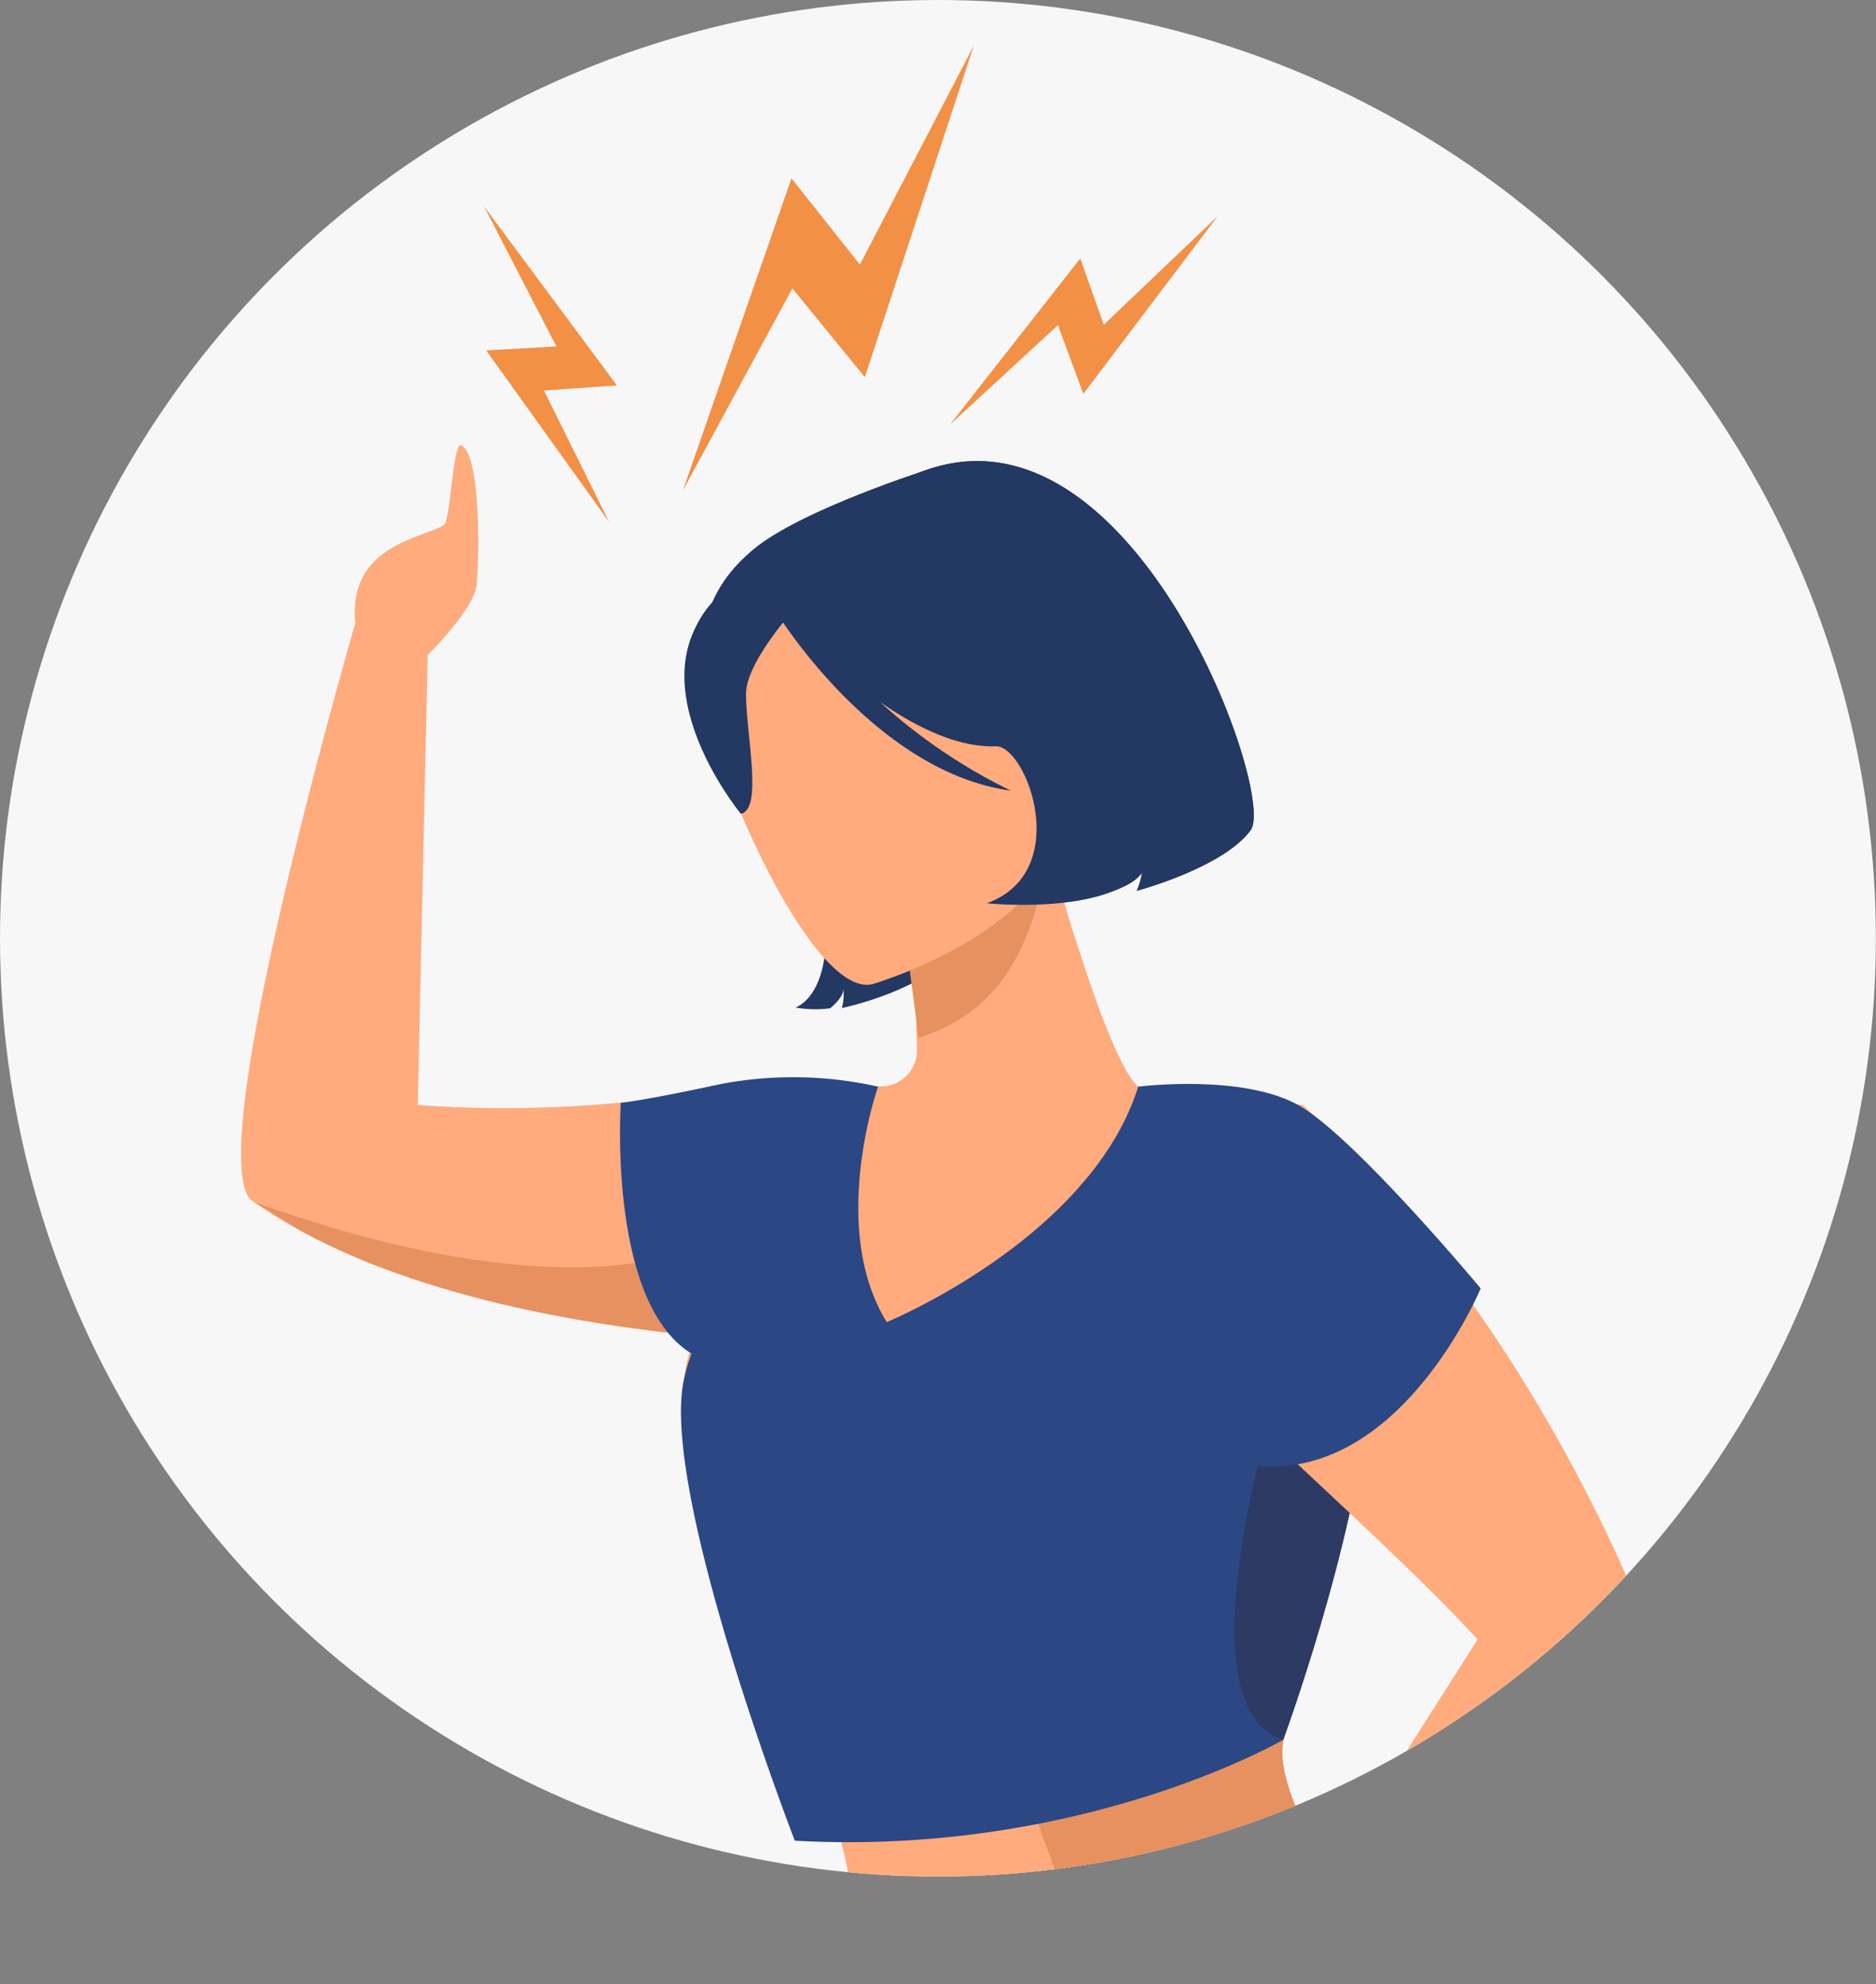 <?xml version="1.0" encoding="UTF-8"?> <svg xmlns="http://www.w3.org/2000/svg" xmlns:xlink="http://www.w3.org/1999/xlink" width="140.37" height="148.42" viewBox="0 0 140.37 148.42"><rect x="0" y="0" width="140.37" height="148.42" fill="#808080" stroke="none"/> <defs> <style>.cls-1{fill:none;}.cls-2{fill:#f7f7f7;}.cls-3{clip-path:url(#clip-path);}.cls-4{fill:#ffab7d;}.cls-5{fill:#233862;}.cls-6{fill:#e6915f;}.cls-7{fill:#2b4784;}.cls-8{fill:#f29046;}.cls-9{fill:#2c3a64;}</style> <clipPath id="clip-path"> <circle class="cls-1" cx="70.18" cy="70.18" r="70.18"></circle> </clipPath> </defs> <title>gРесурс 16</title> <g id="Слой_2" data-name="Слой 2"> <g id="Layer_1" data-name="Layer 1"> <circle class="cls-2" cx="70.18" cy="70.18" r="70.18"></circle> <g class="cls-3"> <path class="cls-4" d="M99.41,140.16c-2.29-4.13-3.88-7.71-3.39-10h0c.08-.36.18-1.06.3-2,.46-3.56,1.27-10.63,2.63-16.86q.27-1.24.57-2.43h0c.13-.51.26-1,.4-1.48a19.09,19.09,0,0,0,.68-3.77c.66-8.07-4-14.83-8.74-18.73A22.07,22.07,0,0,0,90,83.45a13,13,0,0,0-4.83-2.16c-1.23-1.08-2.86-5.42-4.19-9.49-.5-1.53-1-3-1.34-4.29l0-.12c-.42-1.4-.73-2.52-.88-3.07h0c-.07-.24-.1-.37-.1-.37l-.35.22-1.44.91h0L73.3,67.31l-5.49,3.48s0,0,0,0c.15.54.27,1.12.38,1.73,0,.31.1.64.14,1,.12,1,.19,1.93.23,2.91h0c0,.73.05,1.45.05,2.14a2.7,2.7,0,0,1-2.82,2.69h-.11a69.28,69.28,0,0,0-8.21,0c-3.34.34-6.94.85-10.94,1.21h-.08a91,91,0,0,1-15.19.18L32,49s3.46-3.41,3.66-5.24.34-9.65-1.13-10.45c-.65-.36-.82,5.63-1.31,5.95-1.48,1-7.2,1.46-6.64,7.35h0C24.62,53.51,15,87.74,19,89.91h0a35.47,35.47,0,0,0,3.53,2.18l.8.42.46.24,1.35.65.78.35c.35.16.71.31,1.08.46l.68.28q.8.31,1.59.6l.45.17.16,0a5.34,5.34,0,0,0,.52.18h0l.92.31.94.3c.62.19,1.25.38,1.88.55l.71.2.38.11.91.23,2.06.5.7.15.09,0,.9.19,1,.2,2.27.42,2,.33,1.19.18,1.09.15,1,.14,1.5.18h0l.65.08.86.09.57.06c-.16.43-.3.85-.42,1.28s-.22.82-.29,1.24a0,0,0,0,0,0,0,11.33,11.33,0,0,0-.15,3.33c1.1,10.27,9.27,23.41,11.73,32a17.54,17.54,0,0,1,.64,3,41.79,41.79,0,0,1,.08,6.43,164,164,0,0,0,19,1.17h.65q5.55,0,11-.29h0c3.13-.18,6.23-.42,9.3-.74C102.17,144.9,100.68,142.45,99.41,140.16Z"></path> <path class="cls-5" d="M73.26,55.09s8.46,3,3.82,12.47c0,0,6.91-.1,8.37-2.28a6,6,0,0,1-.39,1.35s6.48-1.73,8.52-4.54S83.89,27,67.21,36.1c0,0-15.43,3.47-8.69,20.5s1,18.76,1,18.76a8.66,8.66,0,0,0,2.59.06s1-.77,1-1.45a4,4,0,0,1-.12,1.43s6.33-1.29,8.69-4.55S75.24,58.43,73.26,55.09Z"></path> <path class="cls-6" d="M67.36,67.79s.92,5.87,1.35,9.85c8-2.55,8.69-9.73,9.92-13.7Z"></path> <path class="cls-5" d="M77.43,63.53s3.27-6.64,3.65-12.06c.28-3.87,2.53-20-11.4-16.43,0,0-9.75,3.06-13.34,6.08-2.85,2.4-6.81,7.35-.55,19.11l1.73,4Z"></path> <path class="cls-4" d="M65.26,73.62s17.18-5,13.94-15.6S76,39.55,64.88,42.26s-12,7.42-11.77,11.23S60.71,74.63,65.26,73.62Z"></path> <path class="cls-5" d="M61.52,43.25s-5.68,5.65-5.7,8.62,1.3,8.67-.39,9c0,0-6.12-7.42-3.62-13.43C54.45,41,61.52,43.25,61.52,43.25Z"></path> <path class="cls-5" d="M67.21,36.1l-.45.13C67.29,37.4,58,45.66,58,45.66S65.3,57.72,75.64,59.14a41.37,41.37,0,0,1-9.79-6.63c2.79,1.94,5.89,3.43,8.72,3.31,2.31.11,5.71,9.41-.73,11.74,0,0,8.58.91,11.61-2.28a5.44,5.44,0,0,1-.39,1.35s6.48-1.73,8.52-4.54S83.89,27,67.21,36.1Z"></path> <path class="cls-6" d="M56.61,100.29c-10-.67-23.83-2.64-34-8.18l-3.53-2.18h0c.2.07,1.25.49,2.92,1,6.48,2.17,22.16,6.52,32,1.62C60.92,89.11,59.38,94.63,56.61,100.29Z"></path> <path class="cls-6" d="M103.64,147.39c-3.07.32-6.17.56-9.3.74h0q-5.45.28-11,.29h-.65a104.28,104.28,0,0,1-5-12c-.79-2.27-1.18-3.67-1.18-3.67a42.26,42.26,0,0,1,17.1-4.61q1.38-.06,2.73,0c-.12.95-.22,1.65-.3,2h0c-.49,2.31,1.1,5.89,3.39,10C100.68,142.45,102.17,144.9,103.64,147.39Z"></path> <path class="cls-7" d="M101.36,94.27c-4.78-8.47-16.19-13-16.19-13C81.61,92.63,66.35,98.89,66.35,98.89c-4.38-7.08-.65-17.6-.65-17.61h0A29,29,0,0,0,54,81.07c-5.88,1.27-7.55,1.42-7.55,1.42s-1,14.92,5.29,18.75a14.77,14.77,0,0,0-.6,2.11c-1.66,8.52,8.33,34.33,8.33,34.33C81,138.87,96,130.14,96,130.14s5.32-14.42,6.42-25.58C102.86,100.35,102.67,96.59,101.36,94.27Z"></path> <polygon class="cls-8" points="51.1 36.68 51.1 36.68 59.22 13.34 64.34 19.79 72.86 3.42 72.86 3.42 64.71 28.21 59.29 21.57 51.1 36.68"></polygon> <polygon class="cls-8" points="45.58 39.05 45.58 39.05 36.38 26.21 41.63 25.91 36.22 15.44 36.22 15.44 46.16 28.83 40.7 29.21 45.58 39.05"></polygon> <polygon class="cls-8" points="71.08 31.76 71.08 31.76 80.83 19.33 82.59 24.29 91.12 16.16 91.12 16.16 81.06 29.46 79.16 24.32 71.08 31.76"></polygon> <path class="cls-9" d="M102.44,104.56c-1.1,11.16-6.42,25.58-6.42,25.58-8.11-2.59-.15-26.85-.15-26.85C99.36,103.19,100.56,103.27,102.44,104.56Z"></path> <path class="cls-4" d="M124.12,123.8h0C114,97.15,97.49,82.67,97.49,82.67c-9-1.87-11.6,4.08-13.73,12.76-.56,2.25,18.74,18.36,26.8,27.2h0L99.41,140.16l-5.07,8c3.13-.18,6.23-.42,9.3-.74l1-.11C113.83,137.8,125.63,125.08,124.12,123.8Z"></path> <path class="cls-7" d="M85.17,81.28s7.87-1,12.08,1.44,13.54,13.65,13.54,13.65-6,14.5-17,13.25c0,0-16.9-17-12.83-21.07S85.17,81.28,85.17,81.28Z"></path> </g> </g> </g> </svg> 